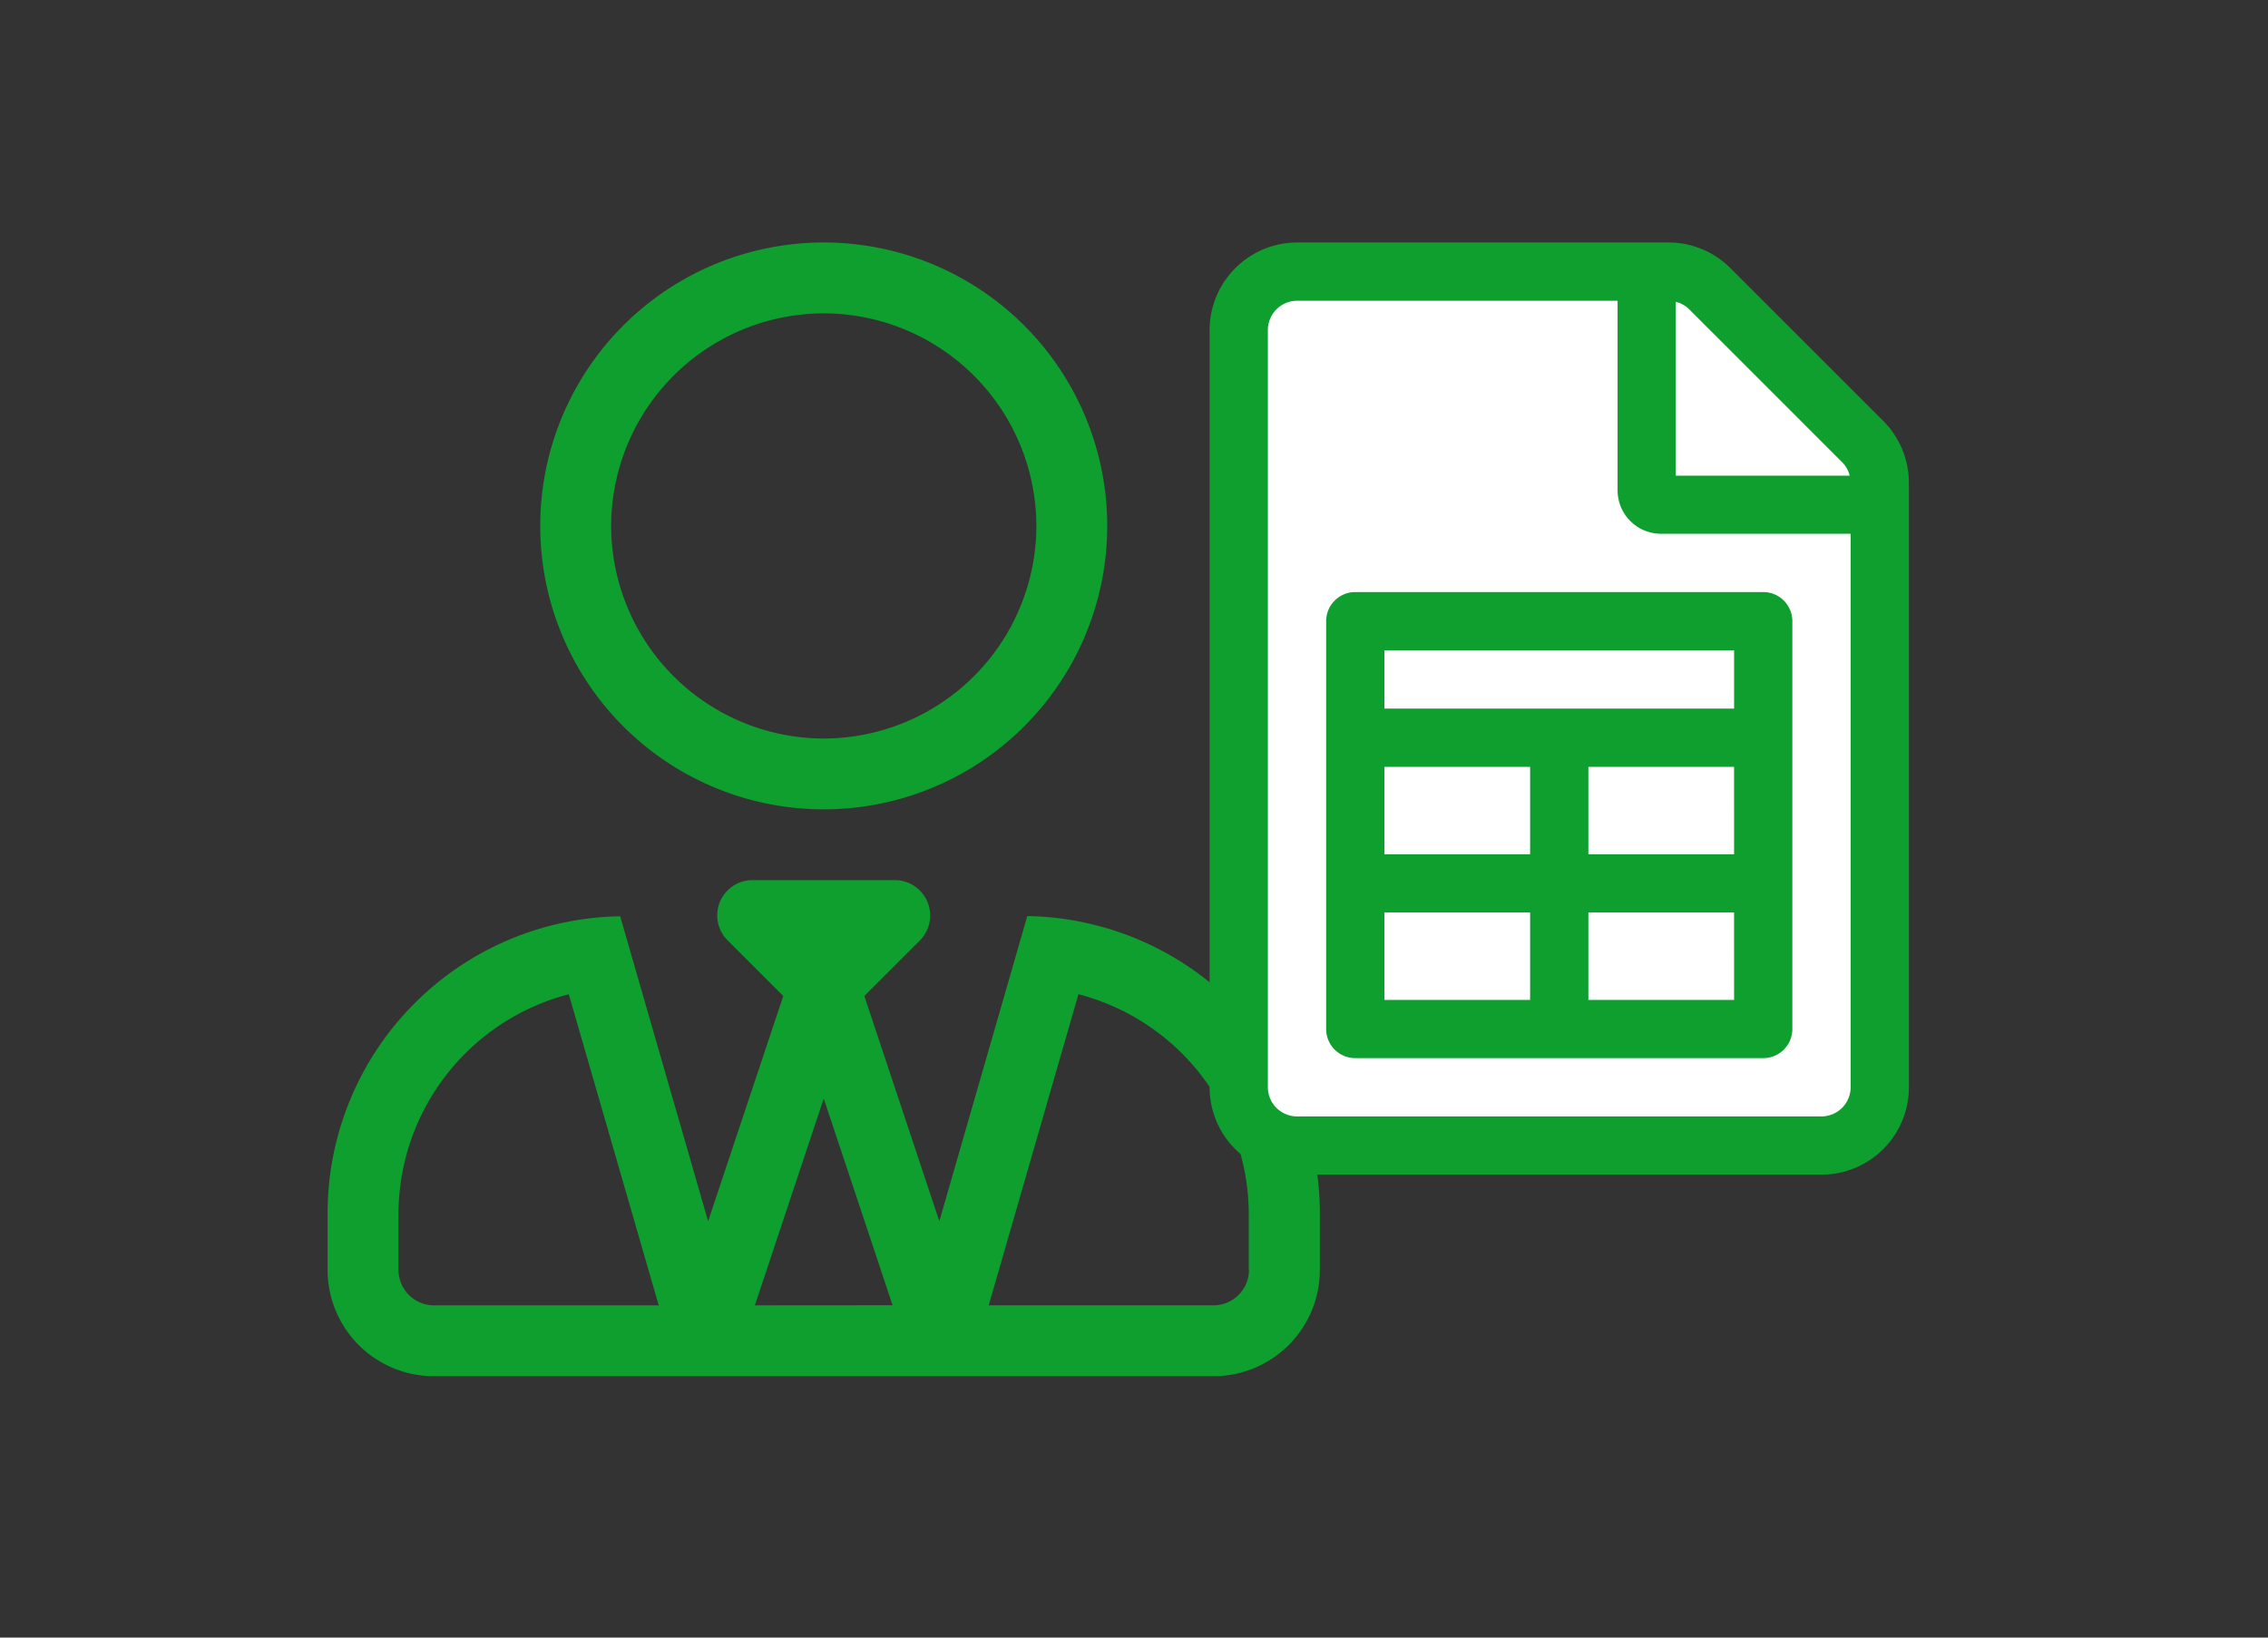 <svg xmlns="http://www.w3.org/2000/svg" width="90" height="65" viewBox="0 0 90 65"><rect x="0" y="0" width="90" height="65" fill="#333333" stroke="none"/><defs><style>.a{fill:#0e9f2e;}.b{fill:#fff;}.c{fill:none;}</style></defs><g transform="translate(-392 -3909)"><g transform="translate(55 2290)"><path class="a" d="M19.688-16.875a11.249,11.249,0,0,0,11.25-11.25,11.249,11.249,0,0,0-11.25-11.25,11.249,11.249,0,0,0-11.25,11.25A11.249,11.249,0,0,0,19.688-16.875Zm0-19.687a8.451,8.451,0,0,1,8.438,8.438,8.451,8.451,0,0,1-8.437,8.438,8.451,8.451,0,0,1-8.437-8.437A8.451,8.451,0,0,1,19.688-36.562Zm8.077,23.924L24.275-.527,21.3-9.466l2.2-2.2a1.406,1.406,0,0,0-.993-2.4H16.875a1.4,1.4,0,0,0-.993,2.4l2.2,2.2L15.1-.527,11.61-12.63A11.791,11.791,0,0,0,0-.844v2.25A4.22,4.22,0,0,0,4.219,5.625H35.156a4.22,4.22,0,0,0,4.219-4.219V-.844A11.8,11.8,0,0,0,27.765-12.639ZM4.219,2.813A1.41,1.41,0,0,1,2.813,1.406V-.844A9.032,9.032,0,0,1,9.571-9.536L13.14,2.813Zm12.735,0L19.688-5.4l2.733,8.209ZM36.563,1.406a1.41,1.41,0,0,1-1.406,1.406H26.235l3.56-12.349A9.032,9.032,0,0,1,36.554-.844v2.25Z" transform="translate(350 1668)"/><g transform="translate(-17 -62.842)"><path class="b" d="M7898.25,1697.355v32.421h24.316v-26.158l-7.369-7.368H7898.25Z" transform="translate(-7494.592 -2.592)"/><path class="a" d="M26.731-25.294l-6.062-6.062a3.468,3.468,0,0,0-2.449-1.019H3.468A3.48,3.48,0,0,0,0-28.9V1.157A3.469,3.469,0,0,0,3.468,4.625H24.282A3.469,3.469,0,0,0,27.75,1.157v-24A3.485,3.485,0,0,0,26.731-25.294ZM18.5-30.02a1.137,1.137,0,0,1,.535.3L25.1-23.655a1.136,1.136,0,0,1,.3.535H18.5ZM25.438,1.157a1.16,1.16,0,0,1-1.156,1.156H3.468A1.16,1.16,0,0,1,2.312,1.157V-28.9a1.165,1.165,0,0,1,1.156-1.163H16.19v7.521a1.726,1.726,0,0,0,1.734,1.729h7.514ZM4.625-17.344V-1.156A1.156,1.156,0,0,0,5.781,0H21.969a1.156,1.156,0,0,0,1.156-1.156V-17.344A1.156,1.156,0,0,0,21.969-18.5H5.781A1.156,1.156,0,0,0,4.625-17.344ZM20.813-2.312H15.031V-5.781h5.781Zm0-5.781H15.031v-3.469h5.781ZM6.938-16.187H20.813v2.313H6.938Zm0,4.625h5.781v3.469H6.938Zm0,5.781h5.781v3.469H6.938Z" transform="translate(402 1723.842)"/></g></g><rect class="c" width="90" height="65" transform="translate(392 3909)"/></g></svg>